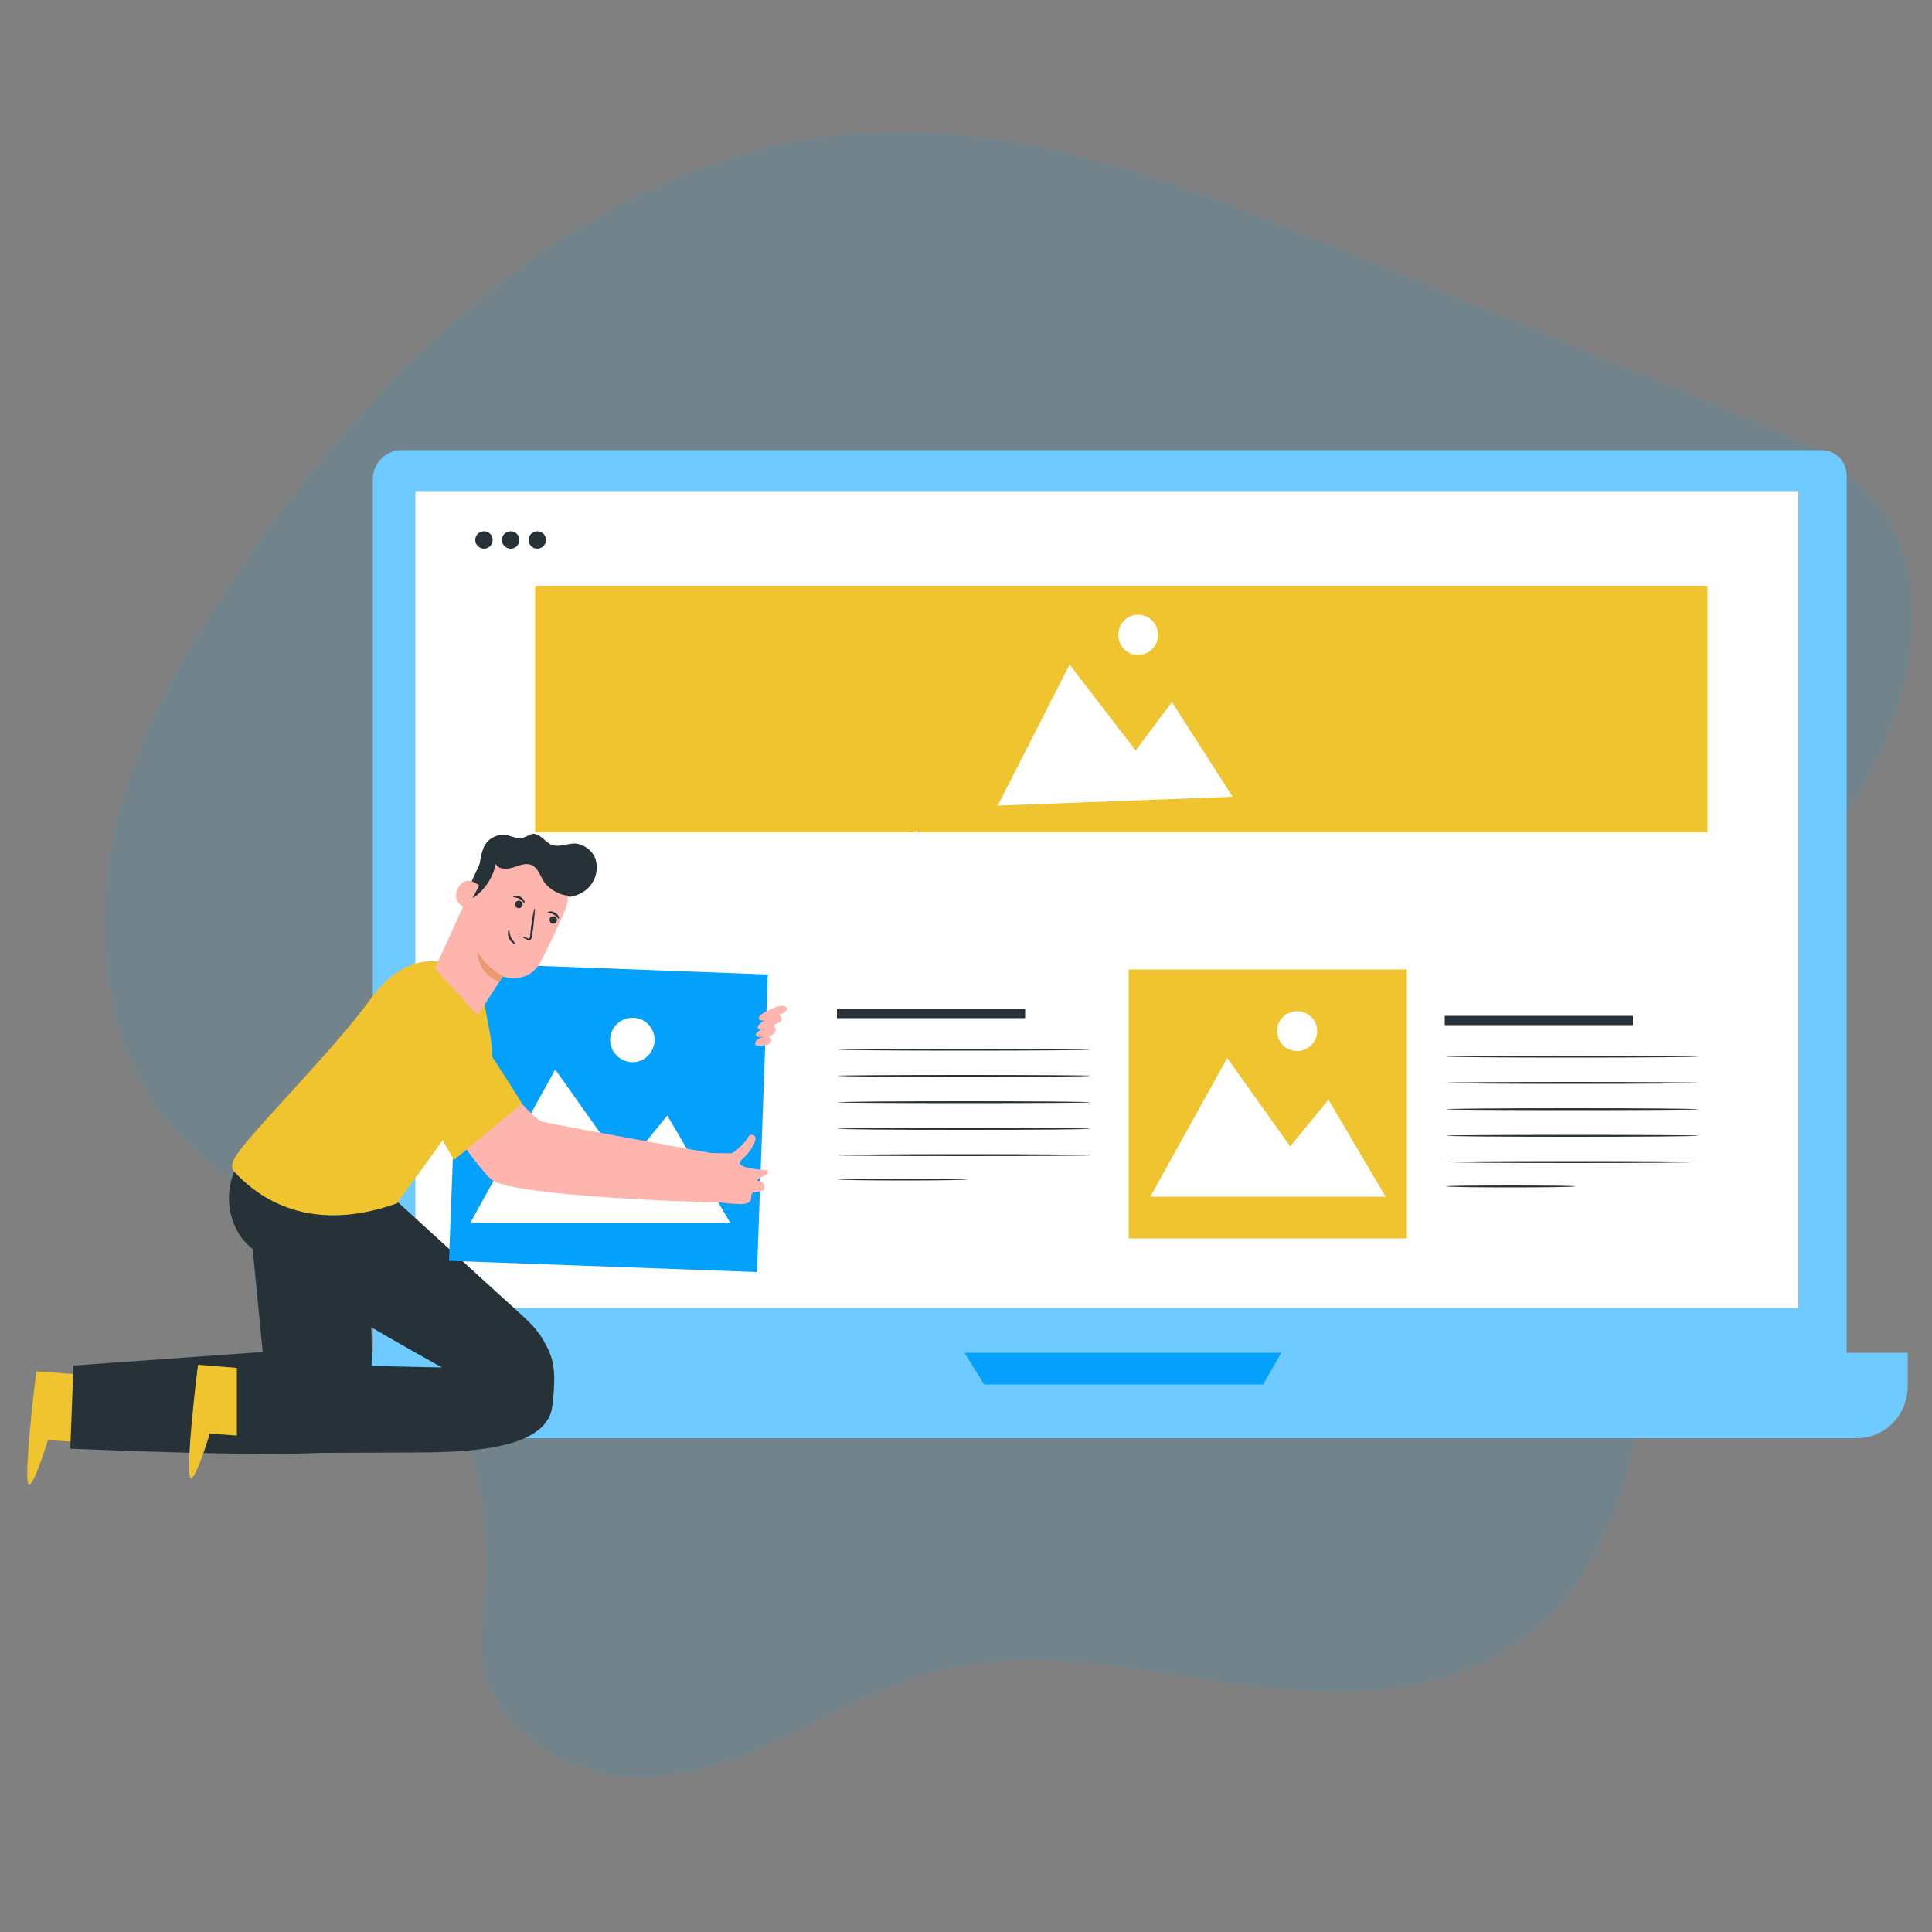 <svg version="1.2" xmlns="http://www.w3.org/2000/svg" viewBox="0 0 500 500" width="500" height="500">
	<rect x="0" y="0" width="500" height="500" fill="#808080" stroke="none"/>
	<title>New Project</title>
	<style>
		.s0 { opacity: .1;fill: #03a1fc } 
		.s1 { fill: #6fcaff } 
		.s2 { fill: #03a1fc } 
		.s3 { fill: #ffffff } 
		.s4 { fill: #263238 } 
		.s5 { fill: #efc42e } 
		.s6 { fill: #fafafa } 
		.s7 { fill: #feb5ad } 
		.s8 { fill: #e4ba28 } 
		.s9 { fill: #eb996e } 
	</style>
	<path fill-rule="evenodd" class="s0" d="m159.9 459.7c14.5 1.7 28.9-3.5 42.4-9.8 13.4-6.3 26.5-13.8 40.8-17.5 26.4-6.8 53.9 0.6 80.9 4 26.9 3.4 57.1 2 77.2-18.3 17.7-17.8 23.5-45.9 26-72.2 2.5-26.4 2.9-53.9 12.9-77.9 9.8-23.4 27.9-41.1 40.9-62.5 12.9-21.4 20.2-51.3 6.8-72.4-8.4-13.2-22.9-19.7-36.4-25.2q-50-20.8-100-41.6c-42.4-17.6-86.5-35.6-131.5-31.6-65 5.8-120.3 56.5-159.3 114.7-13.6 20.2-26 42-31.2 66.4-5.1 24.5-2.5 52.3 11.9 71.7 14.3 19.5 37.3 27.8 54.6 43.8 19.4 18 30.2 46.2 30 74.2-0.1 11.1-3.6 22.5 1.5 32.8 5.9 12 20.8 19.9 32.5 21.4z"/>
	<g id="Layer 1">
		<g id="Layer 1">
			<g id="BACKGROUND">
			</g>
			<g id="OBJECTS">
				<g id="&lt;Clip Group&gt;">
					<g id="&lt;Group&gt;" style="opacity: .6">
						<g id="&lt;Group&gt;">
						</g>
						<g id="&lt;Group&gt;">
						</g>
						<g id="&lt;Group&gt;">
						</g>
						<g id="&lt;Group&gt;">
						</g>
					</g>
				</g>
				<g id="&lt;Group&gt;">
				</g>
				<g id="&lt;Group&gt;">
				</g>
				<g id="&lt;Group&gt;">
					<g id="&lt;Group&gt;">
					</g>
					<g id="&lt;Group&gt;">
					</g>
				</g>
				<g id="&lt;Group&gt;">
					<g id="&lt;Group&gt;">
						<g id="&lt;Group&gt;">
							<g id="&lt;Group&gt;">
							</g>
						</g>
						<g id="&lt;Group&gt;">
							<g id="&lt;Group&gt;">
								<g id="&lt;Group&gt;">
									<g id="&lt;Group&gt;">
									</g>
									<g id="&lt;Group&gt;">
										<g id="&lt;Group&gt;">
										</g>
										<g id="&lt;Group&gt;">
										</g>
										<g id="&lt;Group&gt;">
										</g>
									</g>
								</g>
								<g id="&lt;Group&gt;">
								</g>
								<g id="&lt;Group&gt;">
								</g>
								<g id="&lt;Group&gt;">
								</g>
							</g>
							<g id="&lt;Group&gt;">
								<g id="&lt;Group&gt;">
									<g id="&lt;Group&gt;">
										<g id="&lt;Group&gt;">
										</g>
										<g id="&lt;Group&gt;">
											<g id="&lt;Group&gt;">
											</g>
											<g id="&lt;Group&gt;">
											</g>
											<g id="&lt;Group&gt;">
											</g>
										</g>
									</g>
									<g id="&lt;Group&gt;">
										<g id="&lt;Group&gt;">
										</g>
									</g>
									<g id="&lt;Group&gt;">
									</g>
								</g>
							</g>
							<g id="&lt;Group&gt;">
								<g id="&lt;Group&gt;">
								</g>
							</g>
							<g id="&lt;Group&gt;">
								<g id="&lt;Group&gt;">
									<g id="&lt;Group&gt;">
									</g>
									<g id="&lt;Group&gt;">
									</g>
									<g id="&lt;Group&gt;">
									</g>
								</g>
							</g>
							<g id="&lt;Group&gt;">
								<g id="&lt;Group&gt;">
								</g>
							</g>
							<g id="&lt;Group&gt;">
								<g id="&lt;Group&gt;">
									<g id="&lt;Group&gt;">
										<g id="&lt;Group&gt;">
											<g id="&lt;Group&gt;">
											</g>
										</g>
										<g id="&lt;Group&gt;">
											<g id="&lt;Group&gt;">
											</g>
										</g>
									</g>
									<g id="&lt;Group&gt;">
									</g>
								</g>
								<g id="&lt;Group&gt;">
									<g id="&lt;Group&gt;">
									</g>
									<g id="&lt;Group&gt;">
									</g>
									<g id="&lt;Group&gt;">
									</g>
									<g id="&lt;Group&gt;">
									</g>
								</g>
								<g id="&lt;Group&gt;">
									<g id="&lt;Group&gt;">
									</g>
									<g id="&lt;Group&gt;">
									</g>
									<g id="&lt;Group&gt;">
									</g>
									<g id="&lt;Group&gt;">
									</g>
									<g id="&lt;Group&gt;">
									</g>
									<g id="&lt;Group&gt;">
									</g>
									<g id="&lt;Group&gt;">
									</g>
									<g id="&lt;Group&gt;">
									</g>
									<g id="&lt;Group&gt;">
									</g>
									<g id="&lt;Group&gt;">
									</g>
									<g id="&lt;Group&gt;">
									</g>
									<g id="&lt;Group&gt;">
									</g>
									<g id="&lt;Group&gt;">
									</g>
									<g id="&lt;Group&gt;">
									</g>
									<g id="&lt;Group&gt;">
									</g>
									<g id="&lt;Group&gt;">
									</g>
									<g id="&lt;Group&gt;">
									</g>
								</g>
							</g>
						</g>
					</g>
					<g id="&lt;Group&gt;">
						<g id="&lt;Group&gt;">
							<g id="&lt;Group&gt;">
							</g>
							<g id="&lt;Group&gt;">
							</g>
							<g id="&lt;Group&gt;">
							</g>
						</g>
					</g>
				</g>
				<g id="&lt;Group&gt;">
					<g id="&lt;Group&gt;">
					</g>
				</g>
				<g id="&lt;Group&gt;">
					<g id="&lt;Group&gt;">
						<g id="&lt;Group&gt;">
						</g>
						<g id="&lt;Group&gt;">
						</g>
						<g id="&lt;Group&gt;">
						</g>
						<g id="&lt;Group&gt;">
						</g>
						<g id="&lt;Group&gt;">
						</g>
						<g id="&lt;Group&gt;">
						</g>
						<g id="&lt;Group&gt;">
						</g>
						<g id="&lt;Group&gt;">
						</g>
						<g id="&lt;Group&gt;">
						</g>
						<g id="&lt;Group&gt;">
						</g>
						<g id="&lt;Group&gt;">
						</g>
						<g id="&lt;Group&gt;">
						</g>
						<g id="&lt;Group&gt;">
						</g>
						<g id="&lt;Group&gt;">
						</g>
						<g id="&lt;Group&gt;">
						</g>
						<g id="&lt;Group&gt;">
						</g>
						<g id="&lt;Group&gt;">
						</g>
					</g>
					<g id="&lt;Group&gt;" style="opacity: .6">
						<g id="&lt;Group&gt;">
						</g>
					</g>
					<g id="&lt;Group&gt;" style="opacity: .6">
						<g id="&lt;Group&gt;">
						</g>
					</g>
					<g id="&lt;Group&gt;" style="opacity: .6">
						<g id="&lt;Group&gt;">
						</g>
					</g>
				</g>
			</g>
		</g>
	</g>
	<path id="&lt;Path&gt;" fill-rule="evenodd" class="s1" d="m463.8 368.7h-353.3c-7.7 0-14-6.2-14-14v-230.7c0-4.1 3.3-7.5 7.5-7.5h367.4c3.6 0 6.5 2.9 6.5 6.5v231.7c0 7.8-6.3 14-14.1 14z"/>
	<path id="&lt;Path&gt;" fill-rule="evenodd" class="s1" d="m480.5 372.2h-386.7c-7.3 0-13.3-6-13.3-13.3v-8.8h413.2v8.8c0 7.3-5.9 13.3-13.2 13.3z"/>
	<path id="&lt;Path&gt;" fill-rule="evenodd" class="s1" d="m469.3 124.9v216.3h-365.3v-216.3z"/>
	<path id="&lt;Path&gt;" fill-rule="evenodd" class="s2" d="m249.6 350.1l5.1 8.2h72.2l4.7-8.2z"/>
	<path id="&lt;Path&gt;" fill-rule="evenodd" class="s3" d="m465.4 127.1v211.4h-357.9v-211.4z"/>
	<path id="&lt;Path&gt;" fill-rule="evenodd" class="s4" d="m125.3 142c-1.3 0-2.3-1-2.3-2.3 0-1.2 1-2.2 2.3-2.2 1.2 0 2.2 1 2.2 2.2 0 1.3-1 2.3-2.2 2.3z"/>
	<path id="&lt;Path&gt;" fill-rule="evenodd" class="s4" d="m132.2 142c-1.3 0-2.3-1-2.3-2.3 0-1.2 1-2.2 2.3-2.2 1.2 0 2.2 1 2.2 2.2 0 1.3-1 2.3-2.2 2.3z"/>
	<path id="&lt;Path&gt;" fill-rule="evenodd" class="s4" d="m139 142c-1.2 0-2.2-1-2.2-2.3 0-1.2 1-2.2 2.2-2.2 1.3 0 2.3 1 2.3 2.2 0 1.3-1 2.3-2.3 2.3z"/>
	<path id="&lt;Path&gt;" fill-rule="evenodd" class="s5" d="m292.1 320.5v-69.6h72v69.6z"/>
	<path id="&lt;Path&gt;" fill-rule="evenodd" class="s3" d="m297.7 309.7l19.9-35.9 16.3 22.9 9.9-12.1 14.8 25.1z"/>
	<path id="&lt;Path&gt;" fill-rule="evenodd" class="s3" d="m335.7 272c-2.9 0-5.2-2.3-5.2-5.2 0-2.8 2.3-5.1 5.2-5.1 2.8 0 5.2 2.3 5.2 5.1 0 2.9-2.4 5.2-5.2 5.2z"/>
	<path id="&lt;Path&gt;" fill-rule="evenodd" class="s4" d="m422.6 262.9v2.4h-48.7v-2.4z"/>
	<path id="&lt;Path&gt;" fill-rule="evenodd" class="s4" d="m439.5 273.4c0 0.2-14.6 0.3-32.7 0.3-18 0-32.6-0.1-32.6-0.3 0-0.1 14.6-0.2 32.6-0.2 18.1 0 32.7 0.1 32.7 0.2z"/>
	<path id="&lt;Path&gt;" fill-rule="evenodd" class="s4" d="m439.5 280.2c0 0.2-14.6 0.3-32.7 0.3-18 0-32.6-0.1-32.6-0.3 0-0.1 14.6-0.2 32.6-0.2 18.1 0 32.7 0.1 32.7 0.2z"/>
	<path id="&lt;Path&gt;" fill-rule="evenodd" class="s4" d="m439.5 287.1c0 0.1-14.6 0.2-32.7 0.2-18 0-32.6-0.1-32.6-0.2 0-0.2 14.6-0.3 32.6-0.3 18.1 0 32.7 0.1 32.7 0.3z"/>
	<path id="&lt;Path&gt;" fill-rule="evenodd" class="s4" d="m439.5 293.9c0 0.2-14.6 0.3-32.7 0.3-18 0-32.6-0.1-32.6-0.3 0-0.1 14.6-0.2 32.6-0.2 18.1 0 32.7 0.1 32.7 0.2z"/>
	<path id="&lt;Path&gt;" fill-rule="evenodd" class="s4" d="m439.5 300.7c0 0.2-14.6 0.3-32.7 0.3-18 0-32.6-0.1-32.6-0.3 0-0.1 14.6-0.2 32.6-0.2 18.1 0 32.7 0.1 32.7 0.2z"/>
	<path id="&lt;Path&gt;" fill-rule="evenodd" class="s4" d="m407.7 307c0 0.2-7.5 0.3-16.8 0.3-9.2 0-16.7-0.1-16.7-0.3 0-0.1 7.5-0.2 16.7-0.2 9.3 0 16.8 0.1 16.8 0.2z"/>
	<path id="&lt;Path&gt;" fill-rule="evenodd" class="s4" d="m265.3 261.1v2.4h-48.7v-2.4z"/>
	<path id="&lt;Path&gt;" fill-rule="evenodd" class="s4" d="m282.2 271.6c0 0.2-14.6 0.3-32.6 0.3-18.1 0-32.7-0.1-32.7-0.3 0-0.1 14.6-0.2 32.7-0.2 18 0 32.6 0.1 32.6 0.2z"/>
	<path id="&lt;Path&gt;" fill-rule="evenodd" class="s4" d="m282.2 278.4c0 0.2-14.6 0.3-32.6 0.3-18.1 0-32.7-0.1-32.7-0.3 0-0.1 14.6-0.2 32.7-0.2 18 0 32.6 0.1 32.6 0.2z"/>
	<path id="&lt;Path&gt;" fill-rule="evenodd" class="s4" d="m282.2 285.3c0 0.1-14.6 0.2-32.6 0.2-18.1 0-32.7-0.1-32.7-0.2 0-0.2 14.6-0.3 32.7-0.3 18 0 32.6 0.1 32.6 0.3z"/>
	<path id="&lt;Path&gt;" fill-rule="evenodd" class="s4" d="m282.2 292.1c0 0.2-14.6 0.3-32.6 0.3-18.1 0-32.7-0.1-32.7-0.3 0-0.1 14.6-0.2 32.7-0.2 18 0 32.6 0.1 32.6 0.2z"/>
	<path id="&lt;Path&gt;" fill-rule="evenodd" class="s4" d="m282.2 299c0 0.1-14.6 0.2-32.6 0.2-18.1 0-32.7-0.1-32.7-0.2 0-0.2 14.6-0.3 32.7-0.3 18 0 32.6 0.1 32.6 0.3z"/>
	<path id="&lt;Path&gt;" fill-rule="evenodd" class="s4" d="m250.4 305.2c0 0.2-7.5 0.3-16.7 0.3-9.3 0-16.8-0.1-16.8-0.3 0-0.1 7.5-0.2 16.8-0.2 9.2 0 16.7 0.1 16.7 0.2z"/>
	<path id="&lt;Path&gt;" fill-rule="evenodd" class="s5" d="m441.9 151.6v63.8h-303.4v-63.8z"/>
	<path id="&lt;Path&gt;" fill-rule="evenodd" class="s6" d="m236.8 215.1c0 0 0.2-0.2 0.6 0.1 0.1 0.1 0.3 0.3 0.3 0.6 0 0.4-0.3 0.6-0.6 0.7-0.3 0.1-0.7 0-0.9-0.3-0.1-0.3-0.1-0.5 0-0.7 0.2-0.4 0.5-0.4 0.5-0.3 0 0-0.2 0.2-0.2 0.4 0 0.3 0.1 0.5 0.5 0.4 0.3-0.1 0.3-0.4 0.1-0.6-0.1-0.2-0.3-0.2-0.3-0.3z"/>
	<path id="&lt;Path&gt;" fill-rule="evenodd" class="s5" d="m12.4 372.7l9.3 0.6 1.3-17.4-13.6-1-0.1 1.1c-0.7 4.7-2.8 24.3-2.1 27.6 0.8 3.6 5.2-10.9 5.2-10.9z"/>
	<path id="&lt;Path&gt;" fill-rule="evenodd" class="s4" d="m92.6 309.5c0 0 10.3 64-3.9 66-14.2 2-70.5-0.6-70.5-0.6l0.8-21.5 49-3.5-3.9-39.7z"/>
	<path id="&lt;Path&gt;" fill-rule="evenodd" class="s5" d="m54.3 371l9.3 0.7 1.2-17.4-13.5-1.1-0.2 1.1c-0.6 4.8-2.8 24.3-2 27.6 0.8 3.7 5.2-10.9 5.2-10.9z"/>
	<path id="&lt;Path&gt;" fill-rule="evenodd" class="s4" d="m143 363.5c-1 11.2-19.8 12.4-35.7 12.4-21.7 0.1-46 0.2-46 0.2v-23.3l53.1 1.1c0 0-46.9-25.6-52.2-34-5.5-8.5-1.6-16.6-1.6-16.6l39.5 5.2 29.6 27c7.2 6.6 9.3 7.9 12 13.4 2.2 4.3 1.9 8.9 1.3 14.6z"/>
	<path id="&lt;Path&gt;" fill-rule="evenodd" class="s2" d="m116.2 326.3l79.7 2.9 2.8-77-79.6-3z"/>
	<path id="&lt;Path&gt;" fill-rule="evenodd" class="s3" d="m121.7 316.5l22-39.7 18 25.4 11-13.5 16.3 27.8z"/>
	<path id="&lt;Path&gt;" fill-rule="evenodd" class="s3" d="m163.5 274.9c-3.2-0.2-5.7-2.8-5.6-6 0.2-3.2 2.8-5.6 6-5.5 3.2 0.1 5.6 2.8 5.5 5.9-0.1 3.2-2.8 5.7-5.9 5.6z"/>
	<path id="&lt;Path&gt; copy" fill-rule="evenodd" class="s3" d="m258.2 208.5l18.6-36.5 17.1 22.2 9.4-12.5 15.7 24.5z"/>
	<path id="&lt;Path&gt; copy 2" fill-rule="evenodd" class="s3" d="m294.5 169.5c-2.8 0-5.1-2.3-5.1-5.2 0-2.9 2.3-5.2 5.1-5.2 2.9 0 5.2 2.3 5.2 5.2 0 2.9-2.3 5.2-5.2 5.2z"/>
	<path id="&lt;Path&gt;" fill-rule="evenodd" class="s7" d="m203.5 261.6c0.3-0.2 0.3-0.5 0.2-0.8-0.2-0.2-0.5-0.3-0.7-0.4-1.1-0.3-2.3 0.2-3.3 0.7-1.1 0.5-2.1 0.9-3 1.7-0.2 0.2-0.4 0.5-0.3 0.8 0 0.3 0.3 0.4 0.6 0.5 0.6 0.1 1.2 0 1.7-0.3-0.8 0.2-1.6 0.7-2.2 1.3-0.2 0.2-0.4 0.5-0.4 0.8 0.1 0.4 0.5 0.6 0.8 0.6 0.4 0 0.8-0.2 1.1-0.3-0.8 0.1-1.5 0.4-2 1-0.2 0.1-0.3 0.3-0.4 0.5 0 0.4 0.5 0.7 1 0.7 0.4 0 0.8-0.1 1.2 0-0.8 0-1.7 0.4-2.2 1.1-0.2 0.3-0.3 0.7-0.1 0.9 0.2 0.2 0.4 0.2 0.6 0.2q0.5 0 0.9 0c0.5 0 1.1 0 1.5-0.2 0.5-0.1 0.9-0.5 1.1-1 0.1-0.5-0.2-1-0.7-1.1 0.7-0.3 1.3-0.6 1.7-1.2 0.3-0.5 0.1-1.4-0.5-1.6 0.5-0.7 1.7-0.6 2.1-1.4 0.2-0.6-0.2-1.2-0.5-1.6 0.8-0.1 1.5-0.5 1.9-1.2"/>
	<path id="&lt;Path&gt;" fill-rule="evenodd" class="s8" d="m100.1 273.3l7.7 31.2 6.7-9.4z"/>
	<path id="&lt;Path&gt;" fill-rule="evenodd" class="s5" d="m125.6 254.6c0 0-15.6-15.4-29.6 3.8-8.7 12.1-26.9 30.4-33.3 38.5-1.4 1.9-3.7 4.6-2.1 6.3 4.8 5.2 17.9 16.9 42.2 8.2l22.4-31.5c3.9-5.5 1.5-12.2 0.2-19.9z"/>
	<path id="&lt;Path&gt;" fill-rule="evenodd" class="s4" d="m147.6 232.1c2.3-0.4 4.4-1.6 5.6-3.5 1.3-1.9 1.6-4.5 0.8-6.6-0.9-2.1-3.1-3.6-5.3-3.7-2 0-4.1 1.1-6 0.3-1.7-0.7-2.8-2.8-4.7-2.8-1 0.1-1.9 0.9-3 1.1-1.3 0.2-2.6-0.5-3.9-0.8-1.9-0.3-4 0.5-5.2 2-1.2 1.6-1.5 3.8-1.8 5.8-0.3 2-0.9 4.2-2.6 5.4"/>
	<path id="&lt;Path&gt;" fill-rule="evenodd" class="s7" d="m112.6 250.6l13.5-29.8 1.2-0.2c8.3-1.4 12.5-2.5 17.7 4.2 2.3 3.2 2.7 7.4 1.1 11.1-1.9 4.3-4.5 9.9-6.3 13.2-3.3 5.9-9.7 3.6-9.7 3.6l-6.5 10.1z"/>
	<path id="&lt;Path&gt;" fill-rule="evenodd" class="s4" d="m142.3 238.4c-0.2-0.5 0-1.1 0.6-1.2 0.5-0.2 1 0 1.2 0.6 0.2 0.5-0.1 1-0.6 1.2-0.5 0.2-1.1-0.1-1.2-0.6z"/>
	<path id="&lt;Path&gt;" fill-rule="evenodd" class="s4" d="m144.6 237.8c-0.1 0.1-0.5-0.7-1.3-1.1-0.8-0.5-1.6-0.4-1.6-0.5 0-0.1 0.1-0.2 0.5-0.3 0.4-0.1 0.9 0 1.4 0.3 0.5 0.2 0.8 0.7 1 1 0.1 0.3 0.1 0.6 0 0.6z"/>
	<path id="&lt;Path&gt;" fill-rule="evenodd" class="s4" d="m135.1 233.6c0.3 0.5 0.1 1.1-0.3 1.3-0.5 0.3-1.1 0.1-1.4-0.3-0.2-0.5-0.1-1.1 0.4-1.4 0.5-0.2 1.1-0.1 1.3 0.4z"/>
	<path id="&lt;Path&gt;" fill-rule="evenodd" class="s4" d="m135.7 233.8c-0.1 0-0.4-0.7-1.3-1.2-0.8-0.4-1.6-0.3-1.6-0.5 0 0 0.2-0.2 0.5-0.2 0.4-0.1 0.9 0 1.4 0.2 0.5 0.3 0.8 0.7 1 1.1 0.1 0.3 0.1 0.6 0 0.6z"/>
	<path id="&lt;Path&gt;" fill-rule="evenodd" class="s4" d="m135.1 242.4c0-0.1 0.5 0.1 1.4 0.4 0.2 0.1 0.4 0.2 0.5 0 0.1-0.1 0.2-0.3 0.2-0.6q0.1-1 0.2-2c0.4-2.9 0.8-5.2 1-5.1 0.1 0-0.1 2.3-0.4 5.1q-0.2 1.1-0.3 2c-0.1 0.3-0.1 0.7-0.4 1-0.1 0.1-0.4 0.1-0.5 0.1q-0.3-0.1-0.4-0.1c-0.9-0.5-1.4-0.7-1.3-0.8z"/>
	<path id="&lt;Path&gt;" fill-rule="evenodd" class="s9" d="m130.2 252.6c0 0-3.9-1.7-6.6-6.3 0 0-0.4 5.2 5.7 7.9z"/>
	<path id="&lt;Path&gt;" fill-rule="evenodd" class="s4" d="m131.7 240.5c-0.1 0-0.5 1 0 2.3 0.6 1.2 1.6 1.7 1.7 1.5 0.1-0.1-0.7-0.7-1.2-1.8-0.4-1-0.3-2-0.5-2z"/>
	<path id="&lt;Path&gt;" fill-rule="evenodd" class="s4" d="m147.6 231.8c-2.5 0.1-5.5-1.6-6.9-3.7-0.9-1.5-1.5-3.5-3.1-4.2-1.5-0.7-3.2 0.1-4.8 0.6-1.6 0.5-3.7 0.6-4.5-0.9-0.6 3.1-2.4 6-4.8 8-0.4 0.4-0.9 0.8-1.4 0.8-0.6 0.1-1.2-0.1-1.4-0.6-0.2-0.5 0-1.1 0.3-1.6 1.5-2.8 2.8-6.1 4.3-9 0.6-1.1 1.5-1.7 2.5-2.4 1.2-0.7 2.7-0.7 4-0.7 2.8 0.1 5.5 0.1 8.1 0.9 2.6 0.7 5.2 2.1 6.7 4.4 1.4 2.3 2.8 5.7 1.2 7.9"/>
	<path id="&lt;Path&gt;" fill-rule="evenodd" class="s7" d="m124 229.2c-0.1-0.1-3.6-3.3-5.6 0.9-1.7 3.6 2.4 5.1 2.5 5 0.1-0.2 3.1-5.9 3.1-5.9z"/>
	<path id="&lt;Path&gt;" fill-rule="evenodd" class="s7" d="m120.6 267.3c0 0 16 22.1 19.8 23 3.7 0.9 43.5 8.1 43.5 8.1l5.4 0.1q1.2-0.6 2.1-1.6c0.8-0.7 1.8-1.8 2.2-2.6 0.4-0.9 1.7-0.8 1.9 0.1 0.2 0.9-1 3.5-3.5 5.7-2.6 2.1 4.8 2.7 6.7 2.7 0.5 1.7-2.8 1.8-2.7 2.8 0 0 1.9-0.2 1.8 1.9 0 0.7-1.4 0.9-2.4 1-0.5 0-0.9 0.4-1 1q0 0.3 0 0.6c-0.1 1.9-3.4 1.5-3.4 1.5 0 0-2.9-0.1-3.7-0.3-0.4-0.1-2.1-0.2-3.9-0.2v0.1c0 0-1.5-0.1-4.1-0.2-12.3-0.4-48.1-2.1-52.2-5.8-5-4.5-20.1-27.6-20.1-27.6z"/>
	<path id="&lt;Path&gt;" fill-rule="evenodd" class="s5" d="m102.3 274l15.2 26.2 17.6-14.6c0 0-5.2-8.4-10.3-16-3.8-5.5-11.6-6.2-16.3-1.6z"/>
</svg>